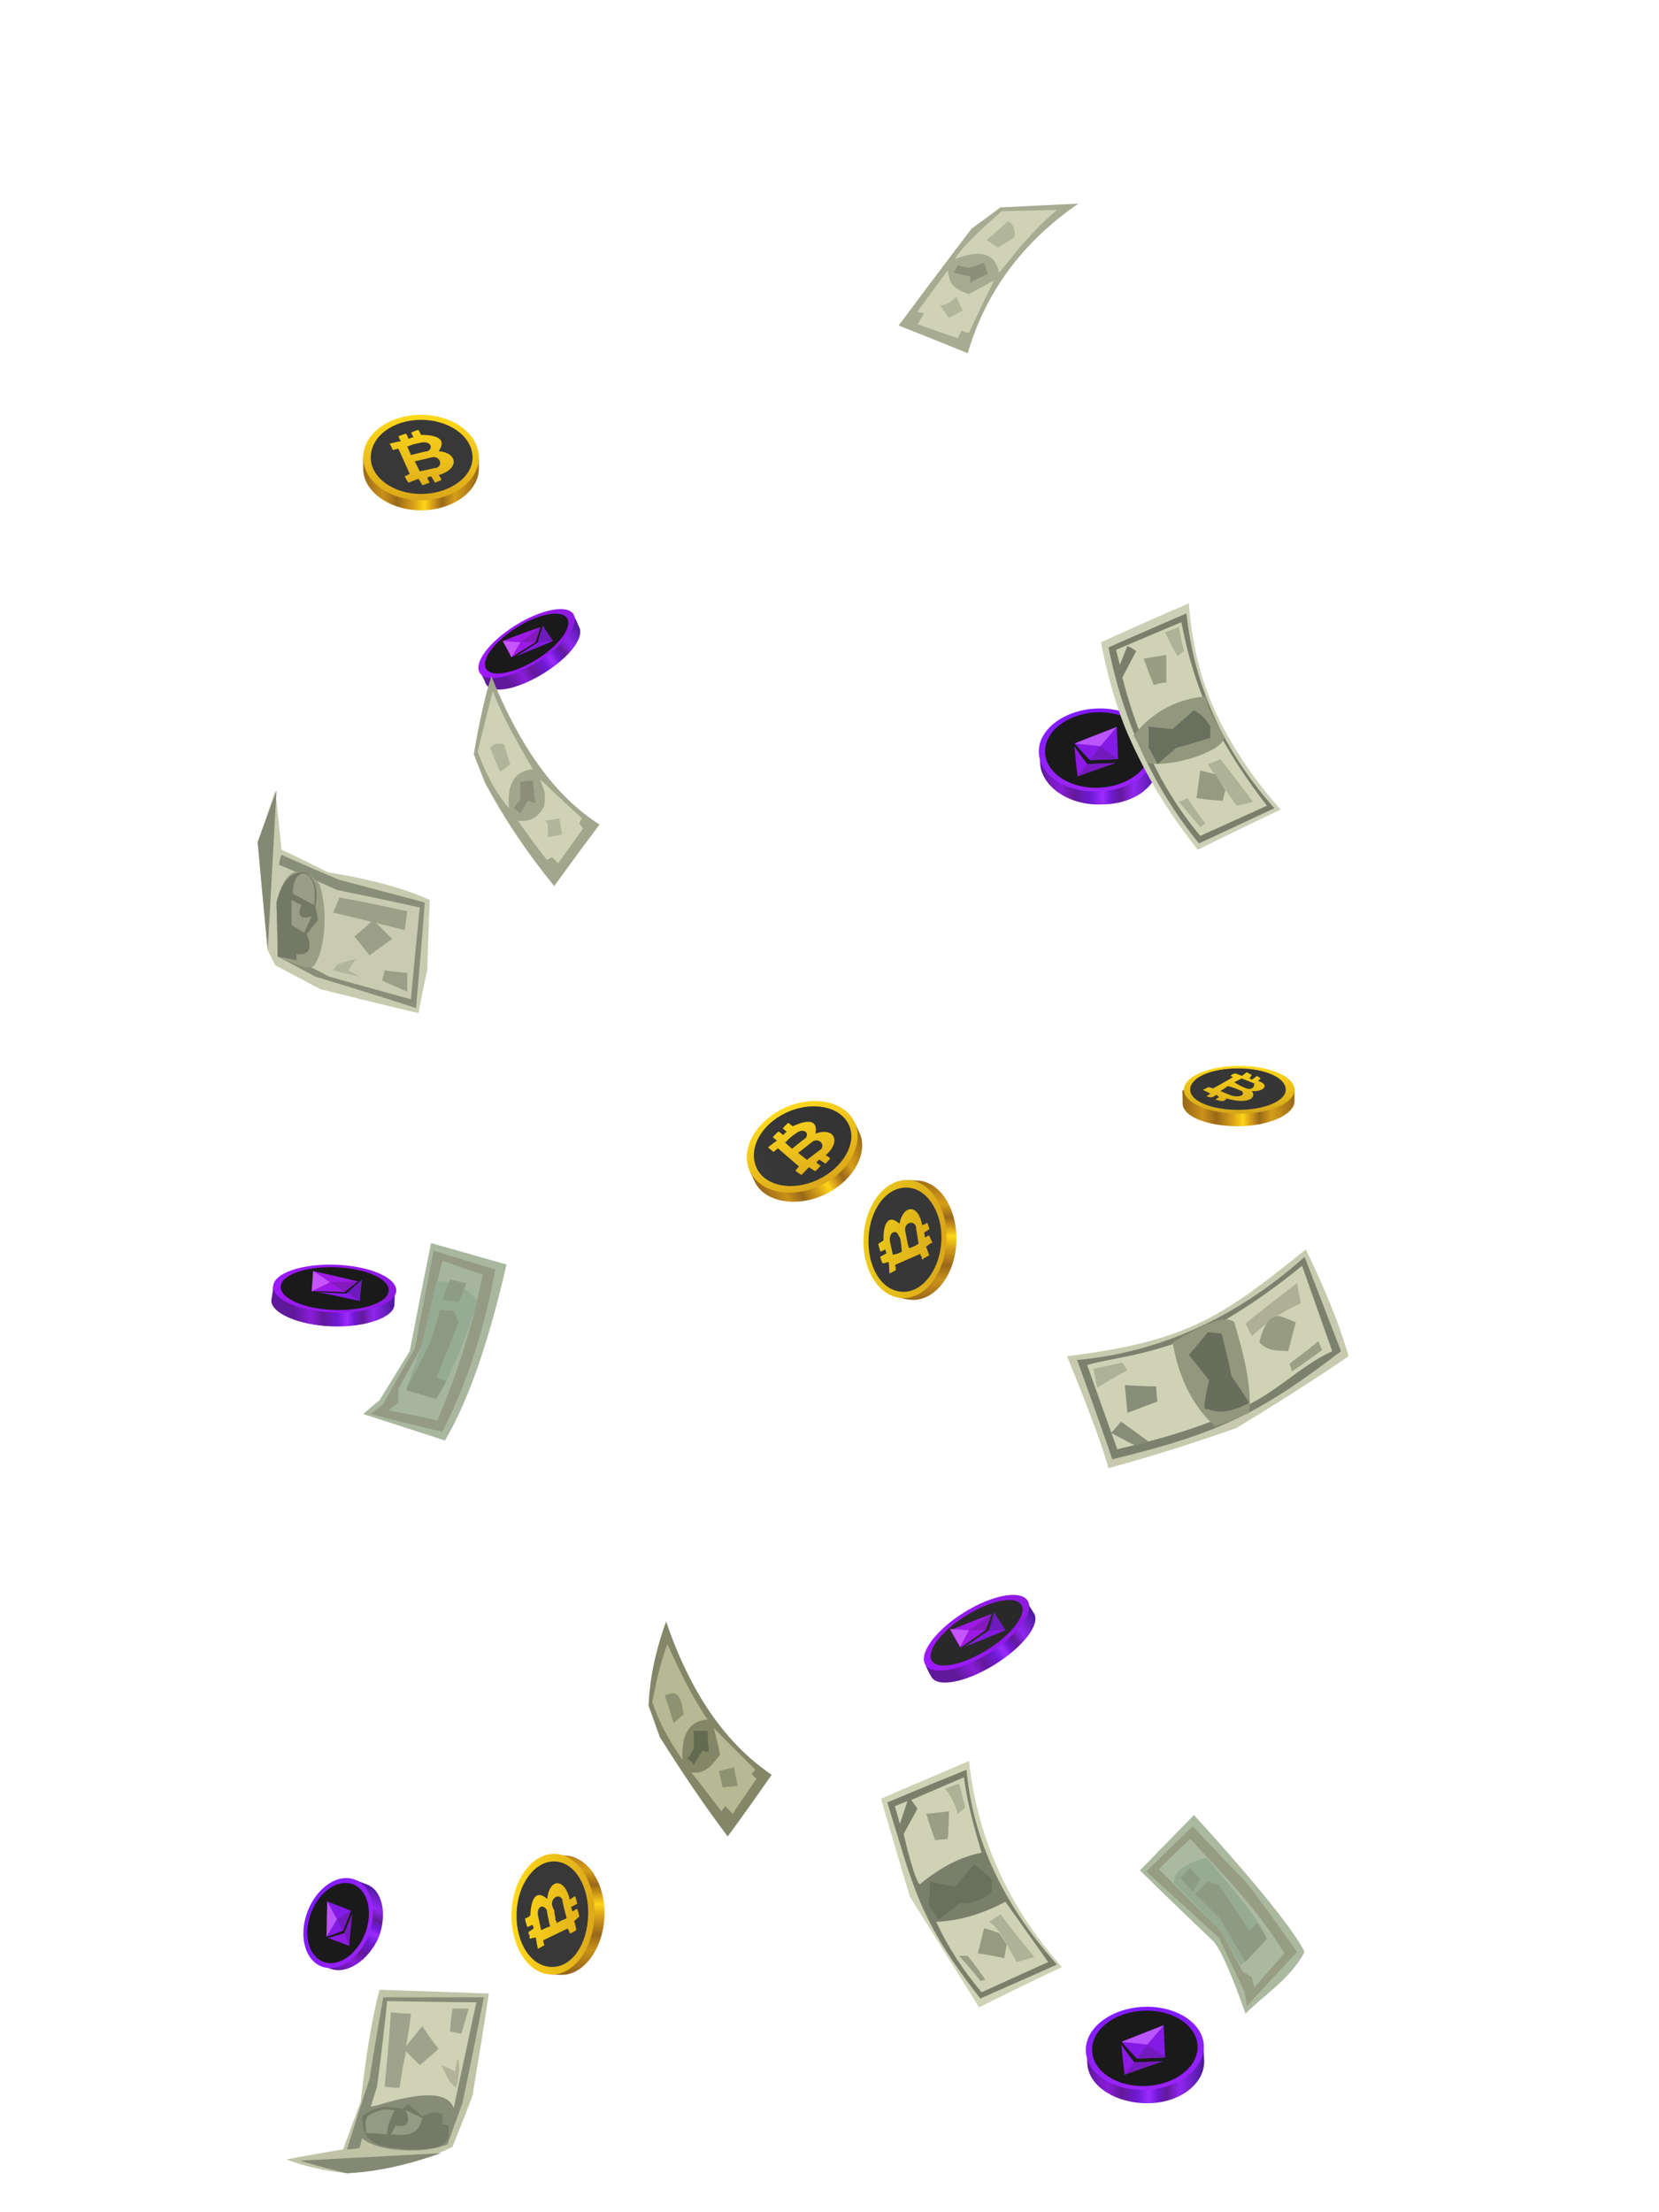 <?xml version="1.0" encoding="UTF-8"?><svg width="1320px" height="1760px" viewBox="0 0 1320 1760" version="1.1" xmlns="http://www.w3.org/2000/svg" xmlns:xlink="http://www.w3.org/1999/xlink"><defs><linearGradient x1="100%" y1="45%" x2="0%" y2="45%" id="id-72698"><stop stop-color="#9A6819" offset="0%"></stop><stop stop-color="#D59E19" offset="21%"></stop><stop stop-color="#9A6819" offset="32%"></stop><stop stop-color="#D59E19" offset="40%"></stop><stop stop-color="#FED519" offset="47%"></stop><stop stop-color="#D59E19" offset="57%"></stop><stop stop-color="#9A6819" offset="71%"></stop><stop stop-color="#C99119" offset="83%"></stop><stop stop-color="#9A6819" offset="100%"></stop></linearGradient><linearGradient x1="50%" y1="0%" x2="50%" y2="100%" id="id-72699"><stop stop-color="#FFD91A" offset="0%"></stop><stop stop-color="#DBA81A" offset="100%"></stop></linearGradient><linearGradient x1="103%" y1="47%" x2="0%" y2="48%" id="id-72700"><stop stop-color="#9A6819" offset="0%"></stop><stop stop-color="#D59E19" offset="21%"></stop><stop stop-color="#9A6819" offset="32%"></stop><stop stop-color="#D59E19" offset="40%"></stop><stop stop-color="#FED519" offset="47%"></stop><stop stop-color="#D59E19" offset="57%"></stop><stop stop-color="#9A6819" offset="71%"></stop><stop stop-color="#C99119" offset="83%"></stop><stop stop-color="#9A6819" offset="100%"></stop></linearGradient><linearGradient x1="50%" y1="0%" x2="50%" y2="100%" id="id-72701"><stop stop-color="#ECCC1A" offset="0%"></stop><stop stop-color="#DAA71A" offset="100%"></stop></linearGradient><linearGradient x1="100%" y1="43%" x2="1%" y2="48%" id="id-72702"><stop stop-color="#9A6819" offset="0%"></stop><stop stop-color="#D59E19" offset="21%"></stop><stop stop-color="#9A6819" offset="32%"></stop><stop stop-color="#D59E19" offset="40%"></stop><stop stop-color="#FED519" offset="47%"></stop><stop stop-color="#D59E19" offset="57%"></stop><stop stop-color="#9A6819" offset="71%"></stop><stop stop-color="#C99119" offset="83%"></stop><stop stop-color="#9A6819" offset="100%"></stop></linearGradient><linearGradient x1="50%" y1="0%" x2="50%" y2="100%" id="id-72703"><stop stop-color="#FED91E" offset="0%"></stop><stop stop-color="#DBA81A" offset="100%"></stop></linearGradient><linearGradient x1="100%" y1="50%" x2="0%" y2="50%" id="id-72704"><stop stop-color="#333333" offset="0%"></stop><stop stop-color="#383838" offset="100%"></stop></linearGradient><linearGradient x1="110%" y1="57%" x2="3%" y2="59%" id="id-72705"><stop stop-color="#9A6819" offset="0%"></stop><stop stop-color="#D59E19" offset="21%"></stop><stop stop-color="#9A6819" offset="32%"></stop><stop stop-color="#D59E19" offset="40%"></stop><stop stop-color="#FED519" offset="47%"></stop><stop stop-color="#D59E19" offset="57%"></stop><stop stop-color="#9A6819" offset="71%"></stop><stop stop-color="#C99119" offset="83%"></stop><stop stop-color="#9A6819" offset="100%"></stop></linearGradient><linearGradient x1="50%" y1="0%" x2="50%" y2="100%" id="id-72706"><stop stop-color="#FFD91A" offset="0%"></stop><stop stop-color="#DCA91A" offset="100%"></stop></linearGradient><linearGradient x1="100%" y1="55%" x2="18%" y2="57%" id="id-72707"><stop stop-color="#4C199A" offset="0%"></stop><stop stop-color="#9126F0" offset="21%"></stop><stop stop-color="#62199A" offset="32%"></stop><stop stop-color="#7019D5" offset="40%"></stop><stop stop-color="#9C2BFF" offset="47%"></stop><stop stop-color="#6F19D5" offset="57%"></stop><stop stop-color="#64199A" offset="71%"></stop><stop stop-color="#891CD8" offset="83%"></stop><stop stop-color="#60199A" offset="100%"></stop></linearGradient><linearGradient x1="100%" y1="50%" x2="0%" y2="50%" id="id-72708"><stop stop-color="#8E1AE1" offset="0%"></stop><stop stop-color="#9F1AFF" offset="100%"></stop></linearGradient><linearGradient x1="100%" y1="55%" x2="18%" y2="57%" id="id-72709"><stop stop-color="#4C199A" offset="0%"></stop><stop stop-color="#9126F0" offset="21%"></stop><stop stop-color="#62199A" offset="32%"></stop><stop stop-color="#7019D5" offset="40%"></stop><stop stop-color="#9C2BFF" offset="47%"></stop><stop stop-color="#6F19D5" offset="57%"></stop><stop stop-color="#64199A" offset="71%"></stop><stop stop-color="#891CD8" offset="83%"></stop><stop stop-color="#60199A" offset="100%"></stop></linearGradient><linearGradient x1="100%" y1="50%" x2="0%" y2="50%" id="id-72710"><stop stop-color="#8E1AE1" offset="0%"></stop><stop stop-color="#9F1AFF" offset="100%"></stop></linearGradient><linearGradient x1="100%" y1="55%" x2="18%" y2="57%" id="id-72711"><stop stop-color="#4C199A" offset="0%"></stop><stop stop-color="#9126F0" offset="21%"></stop><stop stop-color="#62199A" offset="32%"></stop><stop stop-color="#7019D5" offset="40%"></stop><stop stop-color="#9C2BFF" offset="47%"></stop><stop stop-color="#6F19D5" offset="57%"></stop><stop stop-color="#64199A" offset="71%"></stop><stop stop-color="#891CD8" offset="83%"></stop><stop stop-color="#60199A" offset="100%"></stop></linearGradient><linearGradient x1="100%" y1="50%" x2="0%" y2="50%" id="id-72712"><stop stop-color="#8E1AE1" offset="0%"></stop><stop stop-color="#9F1AFF" offset="100%"></stop></linearGradient><linearGradient x1="54%" y1="0%" x2="50%" y2="100%" id="id-72713"><stop stop-color="#4C199A" offset="0%"></stop><stop stop-color="#9126F0" offset="21%"></stop><stop stop-color="#62199A" offset="32%"></stop><stop stop-color="#7019D5" offset="40%"></stop><stop stop-color="#9C2BFF" offset="47%"></stop><stop stop-color="#6F19D5" offset="57%"></stop><stop stop-color="#64199A" offset="71%"></stop><stop stop-color="#891CD8" offset="83%"></stop><stop stop-color="#60199A" offset="100%"></stop></linearGradient><linearGradient x1="100%" y1="50%" x2="0%" y2="50%" id="id-72714"><stop stop-color="#9C24FA" offset="0%"></stop><stop stop-color="#7F1AFF" offset="100%"></stop></linearGradient><linearGradient x1="54%" y1="0%" x2="50%" y2="100%" id="id-72715"><stop stop-color="#4C199A" offset="0%"></stop><stop stop-color="#9126F0" offset="21%"></stop><stop stop-color="#62199A" offset="32%"></stop><stop stop-color="#7019D5" offset="40%"></stop><stop stop-color="#9C2BFF" offset="47%"></stop><stop stop-color="#6F19D5" offset="57%"></stop><stop stop-color="#64199A" offset="71%"></stop><stop stop-color="#891CD8" offset="83%"></stop><stop stop-color="#60199A" offset="100%"></stop></linearGradient><linearGradient x1="100%" y1="50%" x2="0%" y2="50%" id="id-72714"><stop stop-color="#9C24FA" offset="0%"></stop><stop stop-color="#7F1AFF" offset="100%"></stop></linearGradient><linearGradient x1="54%" y1="0%" x2="50%" y2="100%" id="id-72717"><stop stop-color="#4C199A" offset="0%"></stop><stop stop-color="#9126F0" offset="21%"></stop><stop stop-color="#62199A" offset="32%"></stop><stop stop-color="#7019D5" offset="40%"></stop><stop stop-color="#9C2BFF" offset="47%"></stop><stop stop-color="#6F19D5" offset="57%"></stop><stop stop-color="#64199A" offset="71%"></stop><stop stop-color="#891CD8" offset="83%"></stop><stop stop-color="#60199A" offset="100%"></stop></linearGradient><linearGradient x1="100%" y1="50%" x2="0%" y2="50%" id="id-72718"><stop stop-color="#9C24FA" offset="0%"></stop><stop stop-color="#7F1AFF" offset="100%"></stop></linearGradient><linearGradient x1="100%" y1="47%" x2="2%" y2="48%" id="id-72719"><stop stop-color="#9A6819" offset="0%"></stop><stop stop-color="#D59E19" offset="21%"></stop><stop stop-color="#9A6819" offset="32%"></stop><stop stop-color="#D59E19" offset="40%"></stop><stop stop-color="#FED519" offset="47%"></stop><stop stop-color="#D59E19" offset="57%"></stop><stop stop-color="#9A6819" offset="71%"></stop><stop stop-color="#C99119" offset="83%"></stop><stop stop-color="#9A6819" offset="100%"></stop></linearGradient><linearGradient x1="50%" y1="0%" x2="50%" y2="100%" id="id-72720"><stop stop-color="#FFD71A" offset="0%"></stop><stop stop-color="#D3A61A" offset="100%"></stop></linearGradient></defs><g transform=" translate(193,162)" id="id-72721"><g transform=" translate(96,168)" id="id-72722"><path d=" M 46,76 C 71,76 92,61 92,43 C 92,42 92,39 92,35 C 77,18 62,9 46,9 C 30,9 15,17 0,34 C 0,39 0,42 0,43 C 0,61 21,76 46,76 Z" fill="url(#id-72698)" id="id-72723"></path><ellipse cx="46" cy="34" fill="url(#id-72699)" id="id-72724" rx="46" ry="34"></ellipse><path d=" M 46,4 C 68,4 87,17 87,34 C 87,50 68,63 46,63 C 24,63 6,50 6,34 C 6,17 24,4 46,4 Z M 44,12 C 41,13 40,13 39,14 L 39,14 L 38,14 C 38,14 38,14 38,14 L 38,14 L 38,14 C 38,14 38,14 38,14 L 38,14 L 40,18 L 39,18 C 37,19 36,19 36,19 C 35,16 34,15 34,15 C 30,16 29,17 28,17 L 28,17 L 28,17 L 28,17 C 29,20 30,21 30,21 C 24,22 21,23 21,23 C 23,26 23,28 24,28 L 24,28 L 24,28 C 27,27 28,27 28,27 L 28,27 L 37,47 L 37,47 C 35,48 33,49 33,49 L 33,49 L 33,49 L 33,49 C 35,53 36,54 36,54 C 41,52 44,51 44,51 C 46,54 47,56 47,56 C 51,55 52,54 53,54 L 53,54 C 51,51 51,50 51,50 C 53,49 54,49 54,49 C 56,52 57,54 57,54 C 60,53 62,52 62,52 L 62,52 L 62,52 C 62,52 62,52 62,52 L 62,52 L 62,52 L 62,51 C 61,49 60,48 60,48 C 77,43 75,30 60,29 C 67,19 58,16 46,16 C 45,14 44,12 44,12 L 44,12 L 44,12 C 44,12 44,12 44,12 Z M 54,34 C 60,32 64,39 59,42 L 59,42 L 59,42 C 59,42 54,43 45,45 L 45,45 L 45,45 C 45,45 44,43 41,37 L 41,37 L 41,37 C 41,37 46,36 54,34 Z M 47,22 C 54,21 56,27 51,29 L 51,29 L 51,29 C 50,29 46,30 38,32 C 38,32 37,30 35,25 C 35,25 36,25 36,25 L 36,25 L 36,25 C 38,24 41,23 47,22 Z" fill="#383838" id="id-72725"></path></g><g transform=" translate(531,825) rotate(-87) translate(-531,-825) translate(484,788)" id="id-72726"><path d=" M 47,74 C 73,74 95,59 95,41 C 95,40 95,37 95,33 C 79,16 63,8 47,8 C 31,8 16,16 1,32 C 0,37 0,40 0,41 C 0,59 21,74 47,74 Z" fill="url(#id-72700)" id="id-72723"></path><ellipse cx="48" cy="33" fill="url(#id-72701)" id="id-72724" rx="47" ry="33"></ellipse><path d=" M 48,4 C 70,4 89,16 89,33 C 89,49 70,62 48,62 C 25,62 6,49 6,33 C 6,16 25,4 48,4 Z M 43,12 C 39,13 37,14 37,14 L 37,14 L 39,18 L 39,18 C 37,18 36,19 36,19 C 34,16 33,14 33,14 C 30,15 28,16 28,16 L 28,16 L 28,16 L 28,17 C 28,17 28,17 28,18 L 28,18 L 28,18 C 29,20 29,21 29,21 C 23,22 20,22 20,22 L 20,22 C 22,26 23,27 23,27 C 26,27 27,26 27,26 L 27,26 L 37,46 L 36,46 C 36,46 35,46 35,47 L 35,47 L 34,47 C 33,47 32,48 32,48 L 32,48 L 32,48 L 33,48 C 35,51 36,53 36,53 C 41,51 43,50 43,50 C 43,50 43,51 44,51 L 44,51 L 44,52 C 45,52 45,53 46,54 L 46,54 L 46,54 C 46,54 46,55 46,55 C 50,53 52,52 52,52 C 51,50 50,49 50,49 C 53,48 54,48 54,48 C 56,51 57,52 57,52 C 60,51 62,50 62,50 L 62,50 L 62,50 L 62,50 C 60,48 60,46 60,46 C 77,42 75,30 60,28 C 68,18 58,15 46,16 C 44,13 43,12 43,12 Z M 54,33 C 60,31 64,38 59,41 C 59,41 54,42 45,44 C 45,44 43,42 41,37 L 41,37 L 41,37 L 41,37 C 41,36 46,35 54,33 Z M 46,21 C 53,20 56,26 50,28 L 50,28 L 50,28 C 50,29 46,30 38,31 L 38,31 L 38,31 C 38,31 38,31 38,31 L 38,31 L 38,31 C 37,30 36,28 35,24 C 35,24 39,23 46,21 Z" fill="#373737" id="id-72725"></path></g><g transform=" translate(447,754) rotate(-25) translate(-447,-754) translate(401,716)" id="id-72730"><path d=" M 46,76 C 71,76 92,61 92,43 C 92,42 92,39 92,35 C 77,18 62,9 46,9 C 30,9 15,17 0,34 C 0,39 0,42 0,43 C 0,61 21,76 46,76 Z" fill="url(#id-72702)" id="id-72723"></path><ellipse cx="46" cy="34" fill="url(#id-72703)" id="id-72724" rx="46" ry="34"></ellipse><path d=" M 46,4 C 68,4 87,17 87,34 C 87,50 68,63 46,63 C 24,63 6,50 6,34 C 6,17 24,4 46,4 Z M 44,12 C 41,13 40,13 39,14 L 39,14 L 38,14 C 38,14 38,14 38,14 L 38,14 L 38,14 C 38,14 38,14 38,14 L 38,14 L 40,18 L 39,18 C 37,19 36,19 36,19 C 35,16 34,15 34,15 C 30,16 29,17 28,17 L 28,17 L 28,17 L 28,17 C 29,20 30,21 30,21 C 24,22 21,23 21,23 C 23,26 23,28 24,28 L 24,28 L 24,28 C 27,27 28,27 28,27 L 28,27 L 37,47 L 37,47 C 35,48 33,49 33,49 L 33,49 L 33,49 L 33,49 C 35,53 36,54 36,54 C 41,52 44,51 44,51 C 46,54 47,56 47,56 C 51,55 52,54 53,54 L 53,54 C 51,51 51,50 51,50 C 53,49 54,49 54,49 C 56,52 57,54 57,54 C 60,53 62,52 62,52 L 62,52 L 62,52 C 62,52 62,52 62,52 L 62,52 L 62,52 L 62,51 C 61,49 60,48 60,48 C 77,43 75,30 60,29 C 67,19 58,16 46,16 C 45,14 44,12 44,12 L 44,12 L 44,12 C 44,12 44,12 44,12 Z M 54,34 C 60,32 64,39 59,42 L 59,42 L 59,42 C 59,42 54,43 45,45 L 45,45 L 45,45 C 45,45 44,43 41,37 L 41,37 L 41,37 C 41,37 46,36 54,34 Z M 47,22 C 54,21 56,27 51,29 L 51,29 L 51,29 C 50,29 46,30 38,32 C 38,32 37,30 35,25 C 35,25 36,25 36,25 L 36,25 L 36,25 C 38,24 41,23 47,22 Z" fill="url(#id-72704)" id="id-72725"></path></g><g transform=" translate(250,1361) rotate(-88) translate(-250,-1360) translate(202,1324)" id="id-72734"><path d=" M 48,74 C 74,74 95,59 95,41 C 95,41 95,38 95,34 C 80,17 64,9 48,9 C 32,9 16,17 0,33 C 0,38 0,41 0,41 C 0,59 22,74 48,74 Z" fill="url(#id-72705)" id="id-72723"></path><ellipse cx="48" cy="33" fill="url(#id-72706)" id="id-72724" rx="48" ry="33"></ellipse><path d=" M 48,4 C 71,4 90,17 90,33 C 90,49 71,61 48,61 C 24,61 6,49 6,33 C 6,17 24,4 48,4 Z M 43,11 C 39,12 37,13 37,13 L 37,13 L 39,17 L 39,17 C 37,18 36,18 36,18 C 34,15 33,14 33,14 C 32,14 31,14 31,15 L 31,15 L 30,15 C 29,15 28,15 28,15 L 28,15 L 28,16 C 28,16 28,16 28,16 L 28,16 L 28,16 L 28,16 C 29,19 29,20 29,20 C 23,21 20,22 20,22 C 22,25 23,27 23,27 C 26,26 27,26 27,26 L 27,26 L 37,45 L 37,45 C 34,47 33,47 33,47 C 35,51 36,52 36,52 C 41,51 43,50 43,50 C 46,53 47,54 47,54 C 51,53 53,52 53,52 C 52,50 51,49 51,49 L 51,49 L 51,49 C 51,48 51,48 51,48 C 53,48 54,47 54,47 C 56,50 57,52 57,52 C 61,51 63,50 63,50 L 63,50 C 61,47 60,46 60,46 C 78,41 76,29 60,28 C 68,18 58,15 46,15 C 46,15 46,15 46,14 L 46,14 L 45,14 L 45,14 L 45,13 C 44,12 44,12 44,11 L 44,11 C 43,11 43,11 43,11 Z M 55,32 C 61,31 65,37 60,40 L 60,40 L 60,40 C 59,40 55,41 45,44 L 45,44 L 45,44 C 45,44 44,41 41,36 L 41,36 L 41,36 C 41,36 41,36 41,36 L 42,36 C 43,36 43,35 44,35 L 44,35 L 45,35 C 46,35 48,34 50,34 L 50,34 L 51,34 C 52,33 53,33 55,32 Z M 47,21 C 54,20 56,25 51,28 L 51,28 L 51,28 C 50,28 46,29 38,31 C 38,31 38,31 38,31 L 38,31 L 38,31 C 38,30 37,28 35,24 C 35,24 39,23 47,21 Z" fill="#383838" id="id-72725"></path></g><g transform=" translate(180,313)" id="id-72738"><path d=" M 51,63 C 75,63 94,56 94,46 C 94,45 95,42 95,37 C 79,32 64,29 51,29 C 38,29 24,32 8,36 C 8,42 7,45 7,46 C 7,56 27,63 51,63 Z" transform=" translate(51,46) rotate(-32) translate(-51,-46)" fill="url(#id-72707)" id="id-72739"></path><ellipse transform=" translate(46,37) rotate(-32) translate(-46,-37)" cx="46" cy="37" fill="url(#id-72708)" id="id-72724" rx="44" ry="17"></ellipse><ellipse transform=" translate(46,37) rotate(-32) translate(-46,-37)" cx="46" cy="37" fill="#1A1A1A" id="id-72741" rx="38" ry="15"></ellipse><path d=" M 34,48 C 30,39 27,35 27,35 C 47,27 57,24 57,24 L 53,36 C 40,44 34,48 34,48 Z" fill="#9D1AE6" id="id-72742"></path><path d=" M 34,48 L 41,36 L 27,35 C 32,44 34,48 34,48 Z" fill="#C655FF" id="id-72743"></path><polygon points="53 36 41 36 57 24" fill="#841ABE" id="id-72744"></polygon><path d=" M 59,23 C 56,31 55,36 55,36 C 44,43 38,47 38,47 L 67,35 C 61,27 59,23 59,23 Z" fill="#851AE4" id="id-72745"></path><polygon points="67 35 55 36 59 23" fill="#6D1ABE" id="id-72746"></polygon></g><g transform=" translate(533,1095)" id="id-72738"><path d=" M 56,70 C 83,70 104,62 104,52 C 104,51 104,47 104,41 C 87,36 71,33 56,33 C 42,33 26,36 9,41 C 8,47 8,50 8,52 C 8,62 30,70 56,70 Z" transform=" translate(56,52) rotate(-32) translate(-56,-52)" fill="url(#id-72709)" id="id-72739"></path><ellipse transform=" translate(51,42) rotate(-32) translate(-51,-42)" cx="51" cy="42" fill="url(#id-72710)" id="id-72724" rx="48" ry="19"></ellipse><ellipse transform=" translate(51,42) rotate(-32) translate(-51,-42)" cx="51" cy="42" fill="#292929" id="id-72741" rx="42" ry="16"></ellipse><path d=" M 38,54 C 33,45 30,40 30,40 C 52,31 63,27 63,27 L 58,40 C 45,49 38,54 38,54 Z" fill="#9D1AE6" id="id-72742"></path><path d=" M 38,53 L 45,40 L 30,39 C 35,48 38,53 38,53 Z" fill="#C655FF" id="id-72743"></path><polygon points="58 40 45 40 63 27" fill="#841ABE" id="id-72744"></polygon><path d=" M 65,26 C 63,35 61,40 61,40 C 48,49 42,53 42,53 L 74,40 C 68,31 65,26 65,26 Z" fill="#851AE4" id="id-72745"></path><polygon points="74 40 61 40 65 26" fill="#6D1ABE" id="id-72746"></polygon></g><g transform=" translate(73,869) rotate(34) translate(-73,-869) translate(18,821)" id="id-72738"><path d=" M 57,72 C 84,72 106,63 106,53 C 106,52 106,48 106,42 C 88,37 72,34 57,34 C 43,34 27,36 9,42 C 9,48 8,51 8,53 C 8,63 30,72 57,72 Z" transform=" translate(57,53) rotate(-32) translate(-57,-53)" fill="url(#id-72711)" id="id-72739"></path><ellipse transform=" translate(52,43) rotate(-32) translate(-52,-43)" cx="52" cy="43" fill="url(#id-72712)" id="id-72724" rx="49" ry="19"></ellipse><ellipse transform=" translate(52,43) rotate(-32) translate(-52,-43)" cx="52" cy="43" fill="#1A1A1A" id="id-72741" rx="43" ry="17"></ellipse><path d=" M 38,55 C 33,45 30,41 30,41 C 53,32 64,28 64,28 L 60,41 C 45,50 38,55 38,55 Z" fill="#9D1AE6" id="id-72742"></path><polygon points="38 55 46 41 30 41" fill="#C655FF" id="id-72743"></polygon><polygon points="60 41 46 41 64 28" fill="#841ABE" id="id-72744"></polygon><path d=" M 66,26 C 63,36 62,41 62,41 C 49,49 42,53 42,53 L 74,40 C 69,31 66,26 66,26 Z" fill="#851AE4" id="id-72745"></path><polygon points="74 40 62 40 66 25" fill="#6D1ABE" id="id-72746"></polygon></g><g transform=" translate(681,441) rotate(67) translate(-681,-441) translate(628,384)" id="id-72765"><path d=" M 56,105 C 74,104 90,83 90,57 C 91,31 77,11 58,11 C 57,11 55,11 51,11 C 33,27 24,43 24,59 C 23,74 31,89 47,105 C 52,105 55,105 56,105 Z" transform=" translate(57,58) rotate(20) translate(-57,-58)" fill="url(#id-72713)" id="id-72766"></path><ellipse transform=" translate(47,55) rotate(20) translate(-47,-55)" cx="47" cy="55" fill="url(#id-72714)" id="id-72724" rx="33" ry="47"></ellipse><ellipse transform=" translate(47,55) rotate(20) translate(-47,-55)" cx="47" cy="55" fill="#1A1A1A" id="id-72768" rx="30" ry="42"></ellipse><path d=" M 36,34 C 35,58 35,70 35,70 C 47,66 52,64 52,64 L 60,43 C 44,37 36,34 36,34 Z" fill="#841AE5" id="id-72769"></path><polygon points="45 52 60 43 52 64" fill="#731ABF" id="id-72770"></polygon><polygon points="36 34 45 52 35 70" fill="#BB55FF" id="id-72771"></polygon><path d=" M 37,71 C 52,76 60,78 60,78 C 61,57 62,46 62,46 L 54,67 C 43,70 37,71 37,71 Z" fill="#8E1AE3" id="id-72772"></path><polygon points="54 67 60 78 62 46" fill="#771ABE" id="id-72773"></polygon></g><g transform=" translate(718,1473) rotate(67) translate(-718,-1473) translate(666,1416)" id="id-72765"><path d=" M 56,105 C 74,105 89,84 90,58 C 91,32 76,12 58,12 C 57,12 53,12 48,12 C 32,28 24,44 23,60 C 23,75 30,90 43,105 C 50,105 54,105 56,105 Z" transform=" translate(57,59) rotate(20) translate(-57,-59)" fill="url(#id-72715)" id="id-72766"></path><ellipse transform=" translate(47,55) rotate(20) translate(-47,-55)" cx="47" cy="55" fill="url(#id-72714)" id="id-72724" rx="33" ry="47"></ellipse><ellipse transform=" translate(47,55) rotate(20) translate(-47,-55)" cx="47" cy="55" fill="#1A1A1A" id="id-72768" rx="30" ry="42"></ellipse><path d=" M 36,34 C 35,58 35,70 35,70 C 47,66 52,64 52,64 L 60,43 C 44,37 36,34 36,34 Z" fill="#841AE5" id="id-72769"></path><polygon points="45 52 60 43 52 64" fill="#731ABF" id="id-72770"></polygon><polygon points="36 34 45 52 35 70" fill="#BB55FF" id="id-72771"></polygon><path d=" M 37,71 C 52,76 60,78 60,78 C 61,57 62,46 62,46 L 54,67 C 43,70 37,71 37,71 Z" fill="#8E1AE3" id="id-72772"></path><polygon points="54 67 60 78 62 46" fill="#771ABE" id="id-72773"></polygon></g><g transform=" translate(80,1370) rotate(1) translate(-80,-1370) translate(38,1324)" id="id-72765"><path d=" M 45,83 C 59,83 71,66 72,46 C 72,26 61,9 47,10 C 46,10 43,10 39,10 C 26,22 20,35 19,47 C 19,59 24,71 35,83 C 40,83 44,83 45,83 Z" transform=" translate(46,46) rotate(20) translate(-46,-46)" fill="url(#id-72717)" id="id-72766"></path><ellipse transform=" translate(38,44) rotate(20) translate(-38,-44)" cx="38" cy="44" fill="url(#id-72718)" id="id-72724" rx="26" ry="37"></ellipse><ellipse transform=" translate(38,44) rotate(20) translate(-38,-44)" cx="38" cy="44" fill="#1A1A1A" id="id-72768" rx="23" ry="33"></ellipse><path d=" M 29,27 C 29,45 29,55 29,55 C 38,52 42,50 42,50 L 48,34 C 35,29 29,27 29,27 Z" fill="#841AE5" id="id-72769"></path><polygon points="37 41 48 34 42 50" fill="#731ABF" id="id-72770"></polygon><polygon points="29 27 37 41 29 55" fill="#BB55FF" id="id-72771"></polygon><path d=" M 30,56 C 42,60 47,62 47,62 C 48,45 49,37 49,37 L 43,52 C 34,55 30,56 30,56 Z" fill="#8E1AE3" id="id-72772"></path><polygon points="43 52 47 62 49 37" fill="#771ABE" id="id-72773"></polygon></g><g transform=" translate(748,686)" id="id-72792"><path d=" M 44,48 C 68,48 89,39 89,28 C 89,27 89,24 89,18 C 73,13 58,10 44,10 C 24,10 6,11 1,19 C -1,20 0,19 0,30 C 0,40 19,48 44,48 Z" fill="url(#id-72719)" id="id-72724"></path><ellipse cx="45" cy="19" fill="url(#id-72720)" id="id-72724" rx="44" ry="19"></ellipse><path d=" M 44,2 C 65,2 82,9 82,19 C 82,28 65,35 44,35 C 23,35 6,28 6,19 C 6,9 23,2 44,2 Z M 51,5 C 51,5 50,6 47,8 L 47,8 L 47,8 C 47,8 45,7 42,6 C 42,6 40,6 38,8 L 38,8 L 38,8 C 38,8 39,8 40,9 C 40,9 35,12 24,18 C 24,18 23,17 20,17 C 20,17 19,18 16,19 L 16,19 L 22,22 C 22,22 21,23 19,24 L 19,24 L 19,24 C 19,24 20,25 23,25 C 23,25 24,25 27,23 L 27,23 L 27,23 C 27,23 28,24 29,25 C 29,25 28,25 26,27 C 26,27 26,27 26,27 L 27,27 C 27,27 29,28 32,28 C 32,28 33,28 34,27 L 34,27 L 34,27 L 35,26 C 53,31 59,25 55,20 C 64,21 70,15 60,12 C 60,12 61,11 62,10 C 62,10 61,9 59,8 C 59,8 58,9 55,11 C 55,11 54,10 53,10 C 53,10 54,9 55,7 C 55,7 54,7 51,5 Z M 36,16 C 36,16 40,17 47,20 C 50,23 46,25 40,24 C 40,24 37,23 30,20 C 30,20 32,19 36,16 Z M 47,10 L 57,14 C 57,18 54,19 51,18 C 48,17 44,15 41,13 C 41,13 43,12 47,10 L 47,10 Z" fill="#363636" id="id-72725"></path></g><g transform=" translate(35,1421)" id="id-72796"><path d=" M 0,135 C 13,140 29,144 48,146 C 79,144 108,137 132,125 C 143,98 148,84 148,84 C 157,30 161,3 161,3 C 103,1 74,0 74,0 C 68,22 63,54 59,89 L 45,127 C 15,132 0,135 0,135 Z" fill="#C0C3A6" id="id-72797"></path><path d=" M 58,126 C 51,127 48,127 48,127 C 60,89 66,71 66,71 C 73,27 77,6 77,6 C 130,6 157,6 157,6 C 146,62 140,90 140,90 C 132,112 128,123 128,123 C 109,131 72,129 60,118 C 59,124 58,126 58,126 Z" fill="#878C77" id="id-72798"></path><path d=" M 72,77 C 78,32 80,9 80,9 C 127,10 151,10 151,10 L 133,94 C 128,81 108,81 72,92 L 67,93 L 72,77 Z" fill="#CFD2B5" id="id-72797"></path><path d=" M 11,136 L 123,130 C 94,140 70,145 48,146 C 23,140 11,136 11,136 Z" fill="#838973" id="id-72800"></path><path d=" M 97,91 C 93,94 92,95 92,95 C 82,92 71,92 60,101 C 61,110 60,120 78,125 C 94,127 124,131 129,117 C 129,111 129,108 129,108 C 126,107 124,107 124,107 C 124,102 124,99 124,99 C 119,97 114,97 108,101 C 101,94 97,91 97,91 Z" fill="#747A66" id="id-72801"></path><path d=" M 95,96 C 104,100 108,102 108,102 C 105,117 94,116 83,115 L 87,108 C 96,110 99,106 95,96 Z" fill="#959B83" id="id-72802"></path><path d=" M 80,115 C 69,114 63,114 63,114 C 64,109 61,106 65,100 C 76,94 81,95 86,96 C 82,103 80,110 80,115 Z" fill="#959B83" id="id-72803"></path><path d=" M 90,78 C 82,78 78,77 78,77 C 82,38 83,18 83,18 C 94,19 99,19 99,19 C 97,36 95,45 95,45 C 104,34 108,29 108,29 C 116,41 121,47 121,47 C 111,56 106,60 106,60 L 95,49 C 91,69 90,78 90,78 Z" fill="#9FA38B" id="id-72804"></path><path d=" M 136,55 L 134,65 C 127,61 123,60 123,60 C 127,66 127,72 135,78 C 138,66 138,58 136,55 Z" fill="#B1B49A" id="id-72805"></path><path d=" M 139,35 C 133,34 130,33 130,33 C 131,21 132,15 132,15 L 145,15 C 141,29 139,35 139,35 Z" fill="#9FA38B" id="id-72806"></path></g><g transform=" translate(323,1128)" id="id-72807"><path d=" M 98,122 C 75,155 63,171 63,171 C 44,146 26,119 9,92 C 3,75 0,67 0,67 C 1,46 5,25 14,0 C 33,56 61,97 98,122 Z" fill="#838768" id="id-72808"></path><path d=" M 34,120 C 46,122 51,113 57,106 C 54,92 52,85 52,85 C 74,107 85,118 85,118 C 83,120 82,121 82,121 C 84,124 86,125 86,125 C 73,144 67,153 67,153 C 63,149 61,147 61,147 L 58,151 C 42,130 34,120 34,120 Z" fill="#B6B993" id="id-72809"></path><path d=" M 27,110 C 19,98 10,85 3,64 C 6,50 8,37 15,18 C 24,38 34,59 47,78 C 33,79 26,89 27,110 Z" fill="#B6B993" id="id-72810"></path><path d=" M 20,81 C 25,76 28,74 28,74 C 26,63 25,53 13,59 C 18,74 20,81 20,81 Z" fill="#8D9372" id="id-72811"></path><path d=" M 31,109 C 35,112 36,114 36,114 C 41,106 43,103 43,103 C 47,104 48,104 48,104 C 47,93 47,87 47,87 C 39,87 36,87 36,87 L 36,101 C 33,107 31,109 31,109 Z" fill="#636A50" id="id-72812"></path><path d=" M 56,119 C 58,128 59,132 59,132 C 67,131 71,131 71,131 L 68,116 C 60,118 56,119 56,119 Z" fill="#8D9372" id="id-72813"></path></g><g transform=" translate(508,1239)" id="id-72814"><path d=" M 0,30 C 15,82 23,108 23,108 C 60,167 78,196 78,196 C 122,174 144,164 144,164 C 103,118 77,64 70,0 C 23,20 0,30 0,30 Z" fill="#CFD2B5" id="id-72815"></path><path d=" M 68,7 C 26,24 5,33 5,33 C 26,100 29,125 79,189 L 140,162 C 97,114 73,62 68,7 Z" fill="#7A7F6A" id="id-72816"></path><path d=" M 31,98 C 48,84 64,76 80,73 C 72,46 68,29 66,13 C 38,25 24,31 24,31 C 27,35 29,38 29,38 L 18,58 C 24,84 29,98 31,98 Z" fill="#CFD2B5" id="id-72817"></path><path d=" M 21,32 C 17,44 15,50 15,50 L 11,36 C 18,33 21,32 21,32 Z" fill="#D0D3B7" id="id-72818"></path><path d=" M 36,42 C 48,41 54,40 54,40 C 54,55 53,62 53,62 L 43,63 C 38,49 36,42 36,42 Z" fill="#999E84" id="id-72819"></path><path d=" M 61,42 C 65,39 67,37 67,37 C 64,24 62,18 62,18 L 51,22 C 56,28 59,35 61,42 Z" fill="#ADB196" id="id-72820"></path><path d=" M 39,96 C 52,99 59,100 59,100 C 69,88 74,82 74,82 C 84,90 88,94 88,94 C 88,101 88,105 88,105 C 81,110 72,114 63,113 C 52,122 46,126 46,126 L 38,115 C 39,103 39,96 39,96 Z" fill="#6A705E" id="id-72821"></path><path d=" M 44,128 C 53,148 65,166 80,184 C 115,168 133,160 133,160 L 99,112 C 82,121 64,127 44,128 Z" fill="#CFD2B5" id="id-72822"></path><path d=" M 95,122 C 89,126 86,128 86,128 C 94,133 100,146 108,160 L 122,156 C 104,134 95,122 95,122 Z" fill="#AEB297" id="id-72823"></path><path d=" M 94,137 C 86,134 82,133 82,133 C 79,146 77,153 77,153 C 91,155 98,157 98,157 L 100,146 C 96,140 94,137 94,137 Z" fill="#959A81" id="id-72824"></path><path d=" M 69,155 C 65,155 62,155 62,155 C 74,168 79,175 79,175 L 83,174 C 74,161 69,155 69,155 Z" fill="#9A9E85" id="id-72825"></path></g><g transform=" translate(714,1282)" id="id-72826"><path d=" M 131,109 C 119,131 100,142 84,158 C 74,130 66,110 59,101 C 19,63 0,44 0,44 L 43,0 C 95,57 124,94 131,109 Z" fill="#ABB99F" id="id-72827"></path><path d=" M 85,152 C 112,123 125,109 125,109 C 99,72 85,54 85,54 C 56,24 42,9 42,9 C 17,33 5,45 5,45 C 44,80 63,98 63,98 L 83,140 C 85,148 85,152 85,152 Z" fill="#969D83" id="id-72828"></path><path d=" M 91,137 C 107,119 115,110 115,110 C 93,74 66,47 40,19 C 23,35 15,43 15,43 C 48,76 65,93 65,93 C 76,114 82,125 82,125 L 89,129 C 90,134 91,137 91,137 Z" fill="#ABB9A1" id="id-72829"></path><path d=" M 101,99 C 90,111 84,116 84,116 L 80,120 C 70,102 65,93 65,93 C 40,67 27,54 27,54 C 27,45 36,38 53,34 C 83,69 99,90 101,99 Z" fill="#97AB93" id="id-72830"></path><path d=" M 93,86 C 89,90 87,92 87,92 C 71,68 63,56 63,56 C 57,54 54,53 54,53 C 47,59 44,63 44,63 L 64,83 L 84,117 L 101,98 C 96,90 93,86 93,86 Z" fill="#8E9B83" id="id-72831"></path><path d=" M 42,61 C 46,55 48,51 48,51 C 42,45 40,42 40,42 L 32,50 C 39,57 42,61 42,61 Z" fill="#8C9B84" id="id-72832"></path></g><g transform=" translate(656,832)" id="id-72833"><path d=" M 33,174 C 70,164 104,153 135,142 C 191,108 224,85 224,85 C 216,57 204,29 190,0 C 124,53 97,73 0,85 C 18,129 29,159 33,174 Z" fill="#C8CAAF" id="id-72834"></path><path d=" M 8,88 C 27,140 36,167 36,167 C 123,146 155,129 218,81 L 189,6 C 134,55 73,82 8,88 Z" fill="#7B816C" id="id-72835"></path><path d=" M 16,92 C 32,137 40,159 40,159 C 79,150 110,140 133,129 C 168,114 183,94 211,81 L 187,13 C 159,36 133,53 108,66 C 65,85 36,86 16,92 Z" fill="#CFD2B5" id="id-72836"></path><path d=" M 84,74 C 88,97 97,122 118,141 C 136,134 145,130 145,130 C 147,113 142,87 133,58 C 127,52 111,58 84,74 Z" fill="#92977E" id="id-72837"></path><path d=" M 183,27 C 185,38 186,43 186,43 C 174,48 161,56 147,69 L 142,59 C 169,37 183,27 183,27 Z" fill="#ADB096" id="id-72838"></path><path d=" M 169,53 C 178,56 182,58 182,58 C 178,73 176,81 176,81 C 168,80 161,82 153,74 C 156,61 161,53 169,53 Z" fill="#969B82" id="id-72839"></path><path d=" M 200,73 C 202,78 203,80 203,80 C 187,92 179,97 179,97 L 177,91 C 193,79 200,73 200,73 Z" fill="#9A9F85" id="id-72840"></path><path d=" M 71,109 C 71,117 72,121 72,121 C 56,127 48,130 48,130 L 46,108 C 62,109 71,109 71,109 Z" fill="#888D78" id="id-72841"></path><path d=" M 65,153 C 50,142 43,137 43,137 C 38,143 35,146 35,146 L 54,156 C 61,154 65,153 65,153 Z" fill="#888D78" id="id-72842"></path><path d=" M 24,110 C 22,100 21,95 21,95 C 36,92 44,90 44,90 L 48,96 C 32,105 24,110 24,110 Z" fill="#ADB197" id="id-72843"></path><path d=" M 112,127 C 121,131 132,129 145,122 C 136,108 131,101 131,101 C 126,78 123,67 123,67 C 116,66 112,66 112,66 C 102,78 97,84 97,84 L 113,104 C 109,121 108,129 112,127 Z" fill="#696E5C" id="id-72844"></path></g><g transform=" translate(96,827)" id="id-72845"><path d=" M 65,157 C 22,143 0,136 0,136 C 9,128 13,125 13,125 C 29,99 37,86 37,86 C 48,29 54,0 54,0 L 114,17 C 100,78 84,125 65,157 Z" fill="#A8B79E" id="id-72846"></path><path d=" M 63,150 C 83,111 97,66 105,21 C 72,11 56,6 56,6 C 46,58 41,84 41,84 C 24,113 16,128 16,128 L 6,136 C 44,146 63,150 63,150 Z" fill="#959B82" id="id-72847"></path><path d=" M 59,141 C 76,101 88,62 95,25 C 74,18 63,14 63,14 C 52,60 46,83 46,83 C 34,105 28,116 28,116 C 28,123 28,127 28,127 L 20,133 C 46,138 59,141 59,141 Z" fill="#A6B69E" id="id-72848"></path><path d=" M 58,31 C 71,29 82,35 91,46 C 82,74 72,101 58,124 L 34,117 L 46,83 C 54,49 58,31 58,31 Z" fill="#96AB93" id="id-72849"></path><path d=" M 58,124 C 42,119 34,117 34,117 C 47,92 53,80 53,80 C 59,62 61,53 61,53 C 69,54 72,54 72,54 C 75,60 76,63 76,63 C 64,93 58,107 58,107 L 66,110 C 61,119 58,124 58,124 Z" fill="#8C9A83" id="id-72850"></path><path d=" M 69,29 C 78,31 82,32 82,32 C 78,42 76,47 76,47 L 63,45 C 67,34 69,29 69,29 Z" fill="#8C9C85" id="id-72851"></path></g><g transform=" translate(12,467)" id="id-72852"><path d=" M 128,177 C 132,155 135,143 135,143 C 136,106 137,87 137,87 C 115,77 87,70 56,65 C 32,53 19,47 19,47 C 16,16 14,0 14,0 C 5,27 0,41 0,41 C 5,98 8,127 8,127 C 12,135 14,139 14,139 L 50,158 C 102,171 128,177 128,177 Z" fill="#C8CBAF" id="id-72853"></path><path d=" M 126,173 C 131,117 133,89 133,89 C 88,77 65,71 65,71 C 34,58 19,51 19,51 C 17,56 17,59 17,59 C 48,72 63,79 63,79 C 107,88 129,93 129,93 C 124,142 122,166 122,166 C 78,154 57,148 57,148 C 32,135 20,129 20,129 C 16,103 15,90 15,90 C 16,118 16,132 16,132 L 46,148 C 99,164 126,173 126,173 Z" fill="#898E78" id="id-72854"></path><path d=" M 44,140 C 51,134 58,101 49,74 C 36,61 23,57 15,89 L 16,132 C 31,139 40,142 44,140 Z" fill="#999E84" id="id-72855"></path><path d=" M 16,132 C 26,134 31,135 31,135 C 31,131 31,130 31,130 C 41,131 44,126 39,114 C 45,107 48,103 48,103 C 47,96 46,93 46,93 C 47,83 49,73 38,65 C 26,64 19,73 15,89 C 16,117 16,132 16,132 Z" fill="#737965" id="id-72856"></path><path d=" M 27,87 C 32,90 35,91 35,91 C 31,99 34,103 43,100 C 39,109 37,113 37,113 L 27,107 C 27,94 27,87 27,87 Z" fill="#9B9E87" id="id-72857"></path><path d=" M 28,82 C 39,88 45,91 45,91 C 46,80 46,71 38,66 C 32,65 28,71 28,82 Z" fill="#9B9E87" id="id-72858"></path><polygon points="15 0 0 41 8 127" fill="#838973" id="id-72859"></polygon><path d=" M 65,85 C 62,93 60,97 60,97 C 98,106 117,111 117,111 L 119,96 C 83,88 65,85 65,85 Z" fill="#9DA088" id="id-72860"></path><path d=" M 92,103 C 82,112 77,116 77,116 C 85,126 89,131 89,131 L 107,118 C 97,108 92,103 92,103 Z" fill="#9B9F87" id="id-72861"></path><path d=" M 60,143 C 62,140 64,138 64,138 C 73,135 78,134 78,134 C 74,140 72,143 72,143 L 81,148 C 67,145 60,143 60,143 Z" fill="#B1B59B" id="id-72862"></path><path d=" M 101,143 C 100,148 99,151 99,151 C 112,157 119,160 119,160 L 119,145 C 107,144 101,143 101,143 Z" fill="#9B9F87" id="id-72863"></path></g><g transform=" translate(522,0)" id="id-72864"><path d=" M 55,119 C 18,104 0,97 0,97 C 38,46 58,20 58,20 C 73,9 81,3 81,3 L 143,0 C 98,31 69,71 55,119 Z" fill="#A6AB91" id="id-72865"></path><path d=" M 15,96 C 19,90 20,87 20,87 C 17,87 15,86 15,86 C 31,64 39,53 39,53 C 41,59 38,66 56,72 C 69,65 76,61 76,61 C 62,89 56,103 56,103 C 52,102 50,101 50,101 L 47,107 C 26,100 15,96 15,96 Z" fill="#CFD2B5" id="id-72866"></path><path d=" M 46,74 C 41,79 37,81 33,81 C 38,88 40,91 40,91 L 51,85 C 47,77 46,74 46,74 Z" fill="#B1B69B" id="id-72867"></path><path d=" M 57,58 C 57,61 57,63 57,63 C 66,58 71,56 71,56 C 69,50 68,47 68,47 C 60,50 56,51 56,51 C 50,50 47,49 47,49 L 44,55 C 53,57 57,58 57,58 Z" fill="#8C9079" id="id-72868"></path><path d=" M 45,44 C 66,36 77,40 80,55 C 93,39 105,23 126,5 L 82,6 C 59,26 47,39 45,44 Z" fill="#CFD2B5" id="id-72869"></path><path d=" M 87,14 C 76,24 70,29 70,29 C 76,33 79,35 79,35 L 92,27 C 93,21 92,17 87,14 Z" fill="#B1B69B" id="id-72870"></path></g><g transform=" translate(683,318)" id="id-72871"><path d=" M 143,164 C 99,185 77,196 77,196 C 57,171 39,143 24,110 C 8,76 0,31 0,31 C 46,10 70,0 70,0 C 72,31 79,59 90,84 C 110,129 143,164 143,164 Z" fill="#CCD0B6" id="id-72872"></path><path d=" M 6,35 C 47,17 68,8 68,8 C 74,65 97,117 138,163 L 78,191 C 42,147 18,95 6,35 Z" fill="#7A7E6A" id="id-72873"></path><path d=" M 21,34 C 17,44 15,49 15,49 C 13,41 12,37 12,37 C 47,22 64,15 64,15 C 76,78 99,118 132,161 C 97,177 79,185 79,185 C 53,154 31,114 17,59 L 28,38 C 24,35 21,34 21,34 Z" fill="#CFD2B5" id="id-72874"></path><path d=" M 26,105 C 43,84 63,76 83,74 C 85,83 90,93 98,106 C 99,117 57,131 37,127 C 30,112 26,105 26,105 Z" fill="#92977E" id="id-72875"></path><path d=" M 38,98 C 38,109 38,115 38,115 C 43,123 45,128 45,128 C 55,119 60,115 60,115 C 78,110 87,107 87,107 C 87,101 87,98 87,98 C 83,91 79,88 74,85 L 57,100 C 44,99 38,98 38,98 Z" fill="#6A705E" id="id-72876"></path><path d=" M 42,65 C 48,63 52,63 52,63 C 52,48 52,41 52,41 L 34,44 C 39,58 42,65 42,65 Z" fill="#999E83" id="id-72877"></path><path d=" M 62,19 C 54,22 51,23 51,23 C 57,36 61,42 61,42 L 66,38 C 63,25 62,19 62,19 Z" fill="#AEB297" id="id-72878"></path><path d=" M 95,124 C 88,127 85,128 85,128 C 100,150 108,161 108,161 L 121,158 C 104,135 95,124 95,124 Z" fill="#AEB297" id="id-72879"></path><path d=" M 79,133 C 77,148 76,155 76,155 C 90,157 97,157 97,157 C 98,151 99,149 99,149 L 91,136 C 83,134 79,133 79,133 Z" fill="#959A81" id="id-72880"></path><path d=" M 69,155 C 64,157 62,158 62,158 C 73,171 79,178 79,178 L 83,175 C 73,162 69,155 69,155 Z" fill="#AEB297" id="id-72881"></path></g><g transform=" translate(184,376)" id="id-72882"><path d=" M 100,118 C 76,150 64,167 64,167 C 42,140 24,113 9,85 C 3,70 0,62 0,62 C 4,38 9,15 14,0 C 36,55 64,95 100,118 Z" fill="#A2A68C" id="id-72883"></path><path d=" M 15,12 C 7,44 3,60 3,60 C 9,76 16,91 28,105 C 26,84 34,75 47,74 C 33,50 22,30 15,12 Z" fill="#CFD2B5" id="id-72884"></path><path d=" M 13,57 C 18,70 21,76 21,76 C 27,72 29,70 29,70 L 24,54 C 19,53 15,54 13,57 Z" fill="#B1B59B" id="id-72885"></path><path d=" M 32,105 C 35,100 37,98 37,98 C 37,88 37,84 37,84 C 44,83 47,83 47,83 C 48,95 49,101 49,101 L 43,99 L 37,109 C 33,106 32,105 32,105 Z" fill="#8C8E7A" id="id-72886"></path><path d=" M 53,82 C 54,89 58,89 56,103 C 52,112 45,116 35,115 C 50,136 58,146 58,146 C 61,145 62,144 62,144 C 66,147 67,149 67,149 C 80,131 87,121 87,121 C 85,119 84,117 84,117 L 86,113 C 64,93 53,82 53,82 Z" fill="#CFD2B5" id="id-72887"></path><path d=" M 56,115 C 64,114 68,113 68,113 C 70,122 70,126 70,126 L 59,128 C 59,119 59,115 56,115 Z" fill="#B1B59B" id="id-72888"></path></g></g></svg>